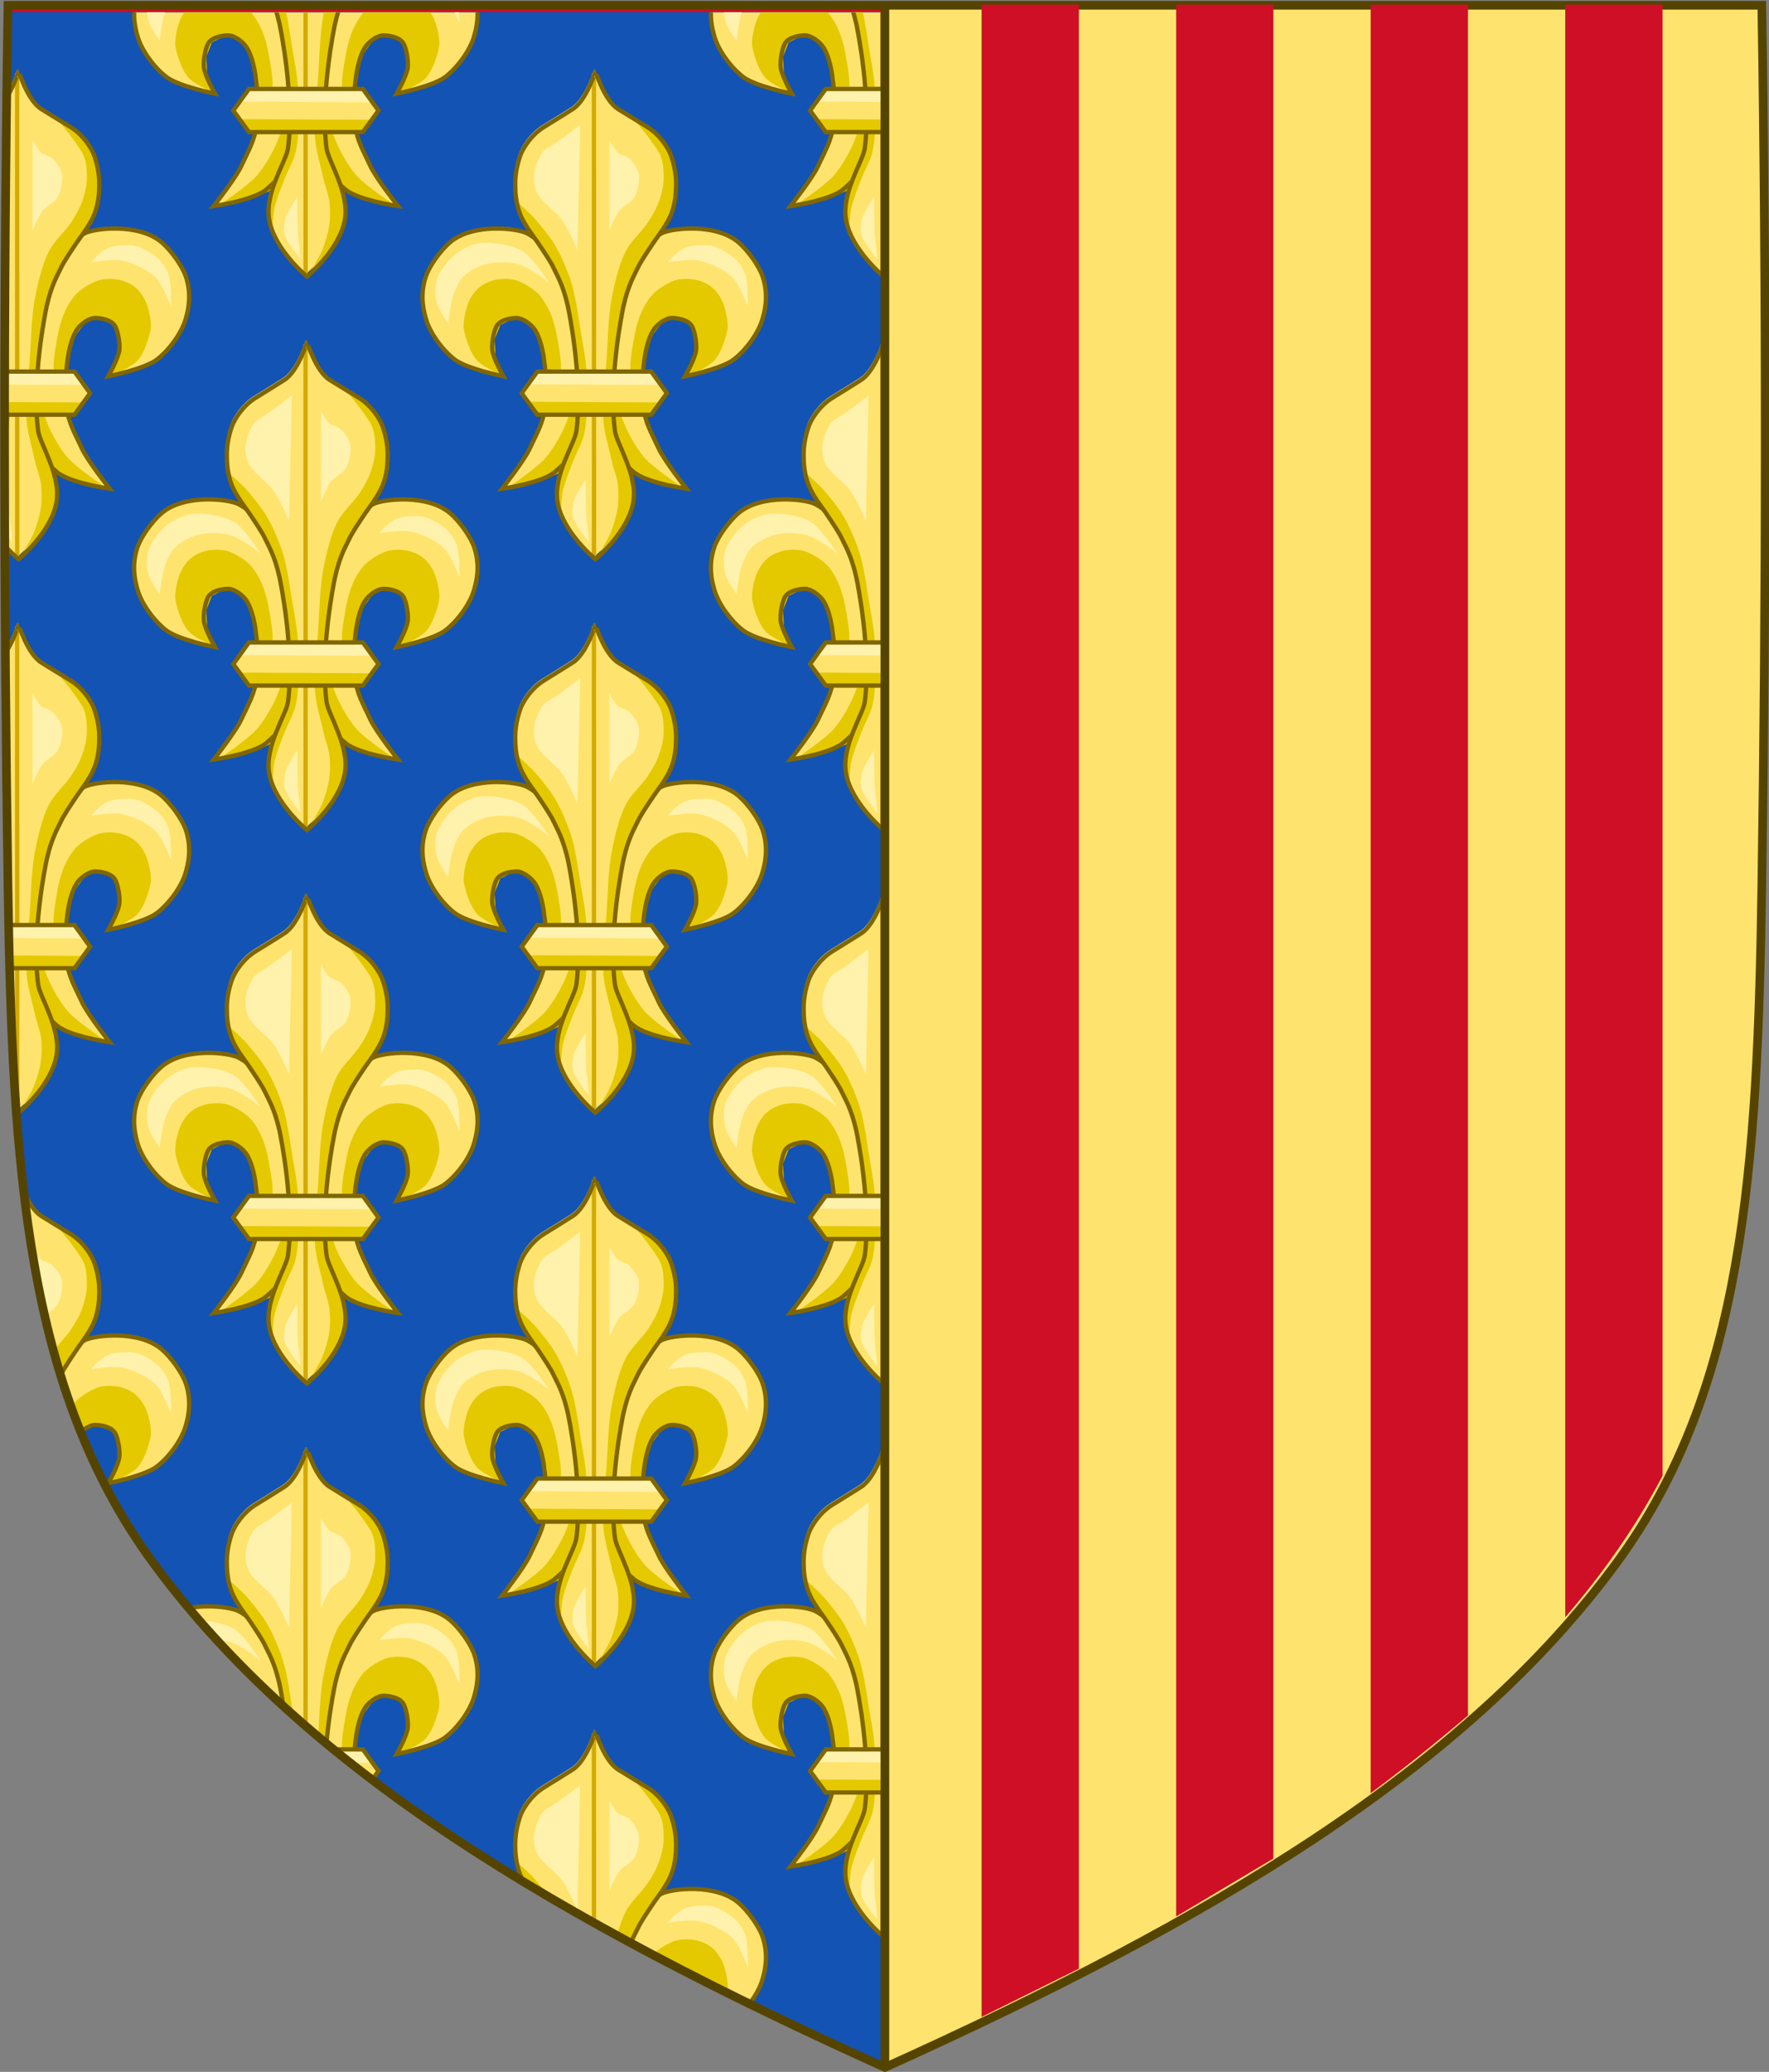 <?xml version="1.0" encoding="UTF-8" standalone="no"?>
<!-- Created with Inkscape (http://www.inkscape.org/) -->

<svg
   xmlns:dc="http://purl.org/dc/elements/1.1/"
   xmlns:cc="http://creativecommons.org/ns#"
   xmlns:rdf="http://www.w3.org/1999/02/22-rdf-syntax-ns#"
   xmlns:svg="http://www.w3.org/2000/svg"
   xmlns="http://www.w3.org/2000/svg"
   xmlns:xlink="http://www.w3.org/1999/xlink"
   xmlns:sodipodi="http://sodipodi.sourceforge.net/DTD/sodipodi-0.dtd"
   xmlns:inkscape="http://www.inkscape.org/namespaces/inkscape"
   width="410"
   height="480"
   id="svg30260"
   version="1.1"
   inkscape:version="0.92.4 (5da689c313, 2019-01-14)"
   sodipodi:docname="Coat_of_arms_of_Marguerite_of_Provence.svg">
  <rect width="100%" height="100%" fill="#808080" stroke="none"/>
  <defs
     id="defs30262">
    <inkscape:perspective
       sodipodi:type="inkscape:persp3d"
       inkscape:vp_x="0 : 526.18109 : 1"
       inkscape:vp_y="0 : 1000 : 0"
       inkscape:vp_z="744.09448 : 526.18109 : 1"
       inkscape:persp3d-origin="372.04724 : 350.78739 : 1"
       id="perspective30268" />
    <inkscape:perspective
       id="perspective30086"
       inkscape:persp3d-origin="0.5 : 0.33333333 : 1"
       inkscape:vp_z="1 : 0.5 : 1"
       inkscape:vp_y="0 : 1000 : 0"
       inkscape:vp_x="0 : 0.5 : 1"
       sodipodi:type="inkscape:persp3d" />
    <clipPath
       id="clipPath13094"
       clipPathUnits="userSpaceOnUse">
      <path
         id="path13096"
         style="fill:#1353b4;fill-opacity:1;stroke:none"
         d="m 375,770.522 c 75.551,-34.045 134.285,-68.698 169.54,-116.716 26.717,-36.389 31.76,-82.044 33.178,-139.421 h -202.718 l 1e-4,256.132 z"
         sodipodi:nodetypes="csccc"
         inkscape:connector-curvature="0" />
    </clipPath>
    <clipPath
       id="clipPath12514">
      <path
         inkscape:connector-curvature="0"
         d="m 627.456,226.093 c -1.076,67.808 -1.012,135.625 0,203.431 0.975,65.329 4.234,116.31 33.501,156.172 35.255,48.019 93.988,82.671 169.54,116.716 75.551,-34.045 134.285,-68.698 169.54,-116.716 29.267,-39.863 32.526,-90.843 33.501,-156.172 1.012,-67.806 1.076,-135.623 0,-203.431 z"
         id="path12516"
         style="fill:#1353b4;fill-opacity:1;stroke:none" />
    </clipPath>
  </defs>
  <sodipodi:namedview
     id="base"
     pagecolor="#ffffff"
     bordercolor="#666666"
     borderopacity="1.0"
     inkscape:pageopacity="0.0"
     inkscape:pageshadow="2"
     inkscape:zoom="0.8546628"
     inkscape:cx="-106.11257"
     inkscape:cy="313.01309"
     inkscape:document-units="px"
     inkscape:current-layer="g7463"
     showgrid="false"
     inkscape:window-width="1920"
     inkscape:window-height="974"
     inkscape:window-x="-11"
     inkscape:window-y="-11"
     inkscape:window-maximized="1"
     showguides="true"
     inkscape:guide-bbox="true"
     inkscape:pagecheckerboard="true"
     fit-margin-top="0"
     fit-margin-left="0"
     fit-margin-right="0"
     fit-margin-bottom="0">
    <sodipodi:guide
       position="205.002,-0.058"
       orientation="1,0"
       id="guide1077"
       inkscape:locked="false" />
  </sodipodi:namedview>
  <g
     inkscape:label="Layer 1"
     inkscape:groupmode="layer"
     id="layer1"
     transform="translate(-171.176,-290.522)">
    <g
       id="g17715"
       transform="translate(-706.707,1007.079)">
      <g
         id="g3922">
        <g
           id="g11522-8-1-3"
           style="fill:none;stroke:#806600;stroke-width:2;stroke-miterlimit:4;stroke-dasharray:none;stroke-opacity:1"
           transform="translate(-1119.509,-573.367)" />
        <g
           id="g7463"
           transform="matrix(1.001,0,0,1.003,443.118,-1.803)">
          <g
             id="g1269">
            <g
               transform="translate(-1561.999,-571.886)"
               style="stroke-width:2;stroke-miterlimit:4;stroke-dasharray:none"
               id="g11522-8-6">
              <path
                 inkscape:connector-curvature="0"
                 id="path7014-6-7-7"
                 style="fill:#ce0f25;fill-opacity:1;stroke:none"
                 d="m 1998.175,-139.51 c -1.076,67.808 -1.012,135.625 0,203.431 0.975,65.329 4.234,116.31 33.501,156.172 35.255,48.019 93.988,82.671 169.54,116.716 75.551,-34.045 134.285,-68.698 169.54,-116.716 29.267,-39.863 32.526,-90.843 33.501,-156.172 1.012,-67.806 1.076,-135.623 0,-203.431 z"
                 sodipodi:nodetypes="csscsscc" />
            </g>
            <path
               style="display:inline;fill:#1353b4;fill-opacity:1;stroke:none;stroke-width:0.998"
               id="path7014-6-7-28-3-7-9"
               d="m 436.35,-709.824 c -1.075,67.584 -1.012,135.178 0,202.76 0.975,65.114 4.231,115.926 33.472,155.657 35.225,47.86 93.908,82.398 169.395,116.331 75.487,-33.933 134.17,-68.471 169.394,-116.331 29.242,-39.731 32.498,-90.543 33.472,-155.657 1.012,-67.582 1.075,-135.175 0,-202.76 z"
               inkscape:connector-curvature="0" />
            <g
               style="display:inline"
               id="g12279"
               clip-path="url(#clipPath12514)"
               transform="matrix(0.999,0,0,0.997,-190.568,-935.171)">
              <g
                 id="g12449">
                <g
                   id="g12220"
                   transform="matrix(1.364,0,0,1.364,-228.084,-207.326)">
                  <g
                     style="stroke-width:0.783;stroke-miterlimit:4;stroke-dasharray:none"
                     id="g6911-5-4-1-1-4-95-0"
                     transform="matrix(0.642,0,0,0.642,347.106,167.317)">
                    <path
                       style="fill:#fee46e;fill-opacity:1;fill-rule:evenodd;stroke:none"
                       id="path6913-8-1-2-5-3-21-2"
                       d="m 502.046,263.915 c 0.574,-5.396 0.268,-15.575 -2.571,-20.2 -0.959,-1.563 -3.31,-3.383 -5.142,-3.305 -1.806,0.076 -4.29,0.61 -5.142,2.204 -0.781,1.461 -1.288,4.598 -1.102,6.244 0.258,2.286 2.938,6.978 2.938,6.978 0,0 -9.604,-1.927 -12.854,-4.407 -3.216,-2.454 -6.688,-7.105 -7.713,-11.018 -0.352,-1.343 -1.725,-5.684 0.009,-10.893 1.006,-3.023 4.034,-7.069 6.376,-9.085 6.117,-5.265 17.996,-3.735 20.425,-2.426 3.213,1.731 7.128,5.412 8.447,8.814 1.024,2.641 3.152,10.437 3.673,13.222 1.062,5.683 1.37,7.827 1.836,13.589 0.32,3.955 1.203,7.506 0.367,11.385 -0.45,2.09 -1.012,6.886 -2.234,10.045 -1.228,3.175 -3.118,4.711 -4.744,6.115 -3.323,2.87 -13.956,4.407 -13.956,4.407 0,0 5.842,-7.37 7.345,-10.651 1.785,-3.896 3.587,-6.756 4.04,-11.018 z"
                       inkscape:connector-curvature="0" />
                    <path
                       style="display:inline;fill:#fee46e;fill-opacity:1;fill-rule:evenodd;stroke:none"
                       id="path6915-2-3-3-1-8-4-5"
                       d="m 528.088,263.915 c -0.574,-5.396 -0.268,-15.575 2.571,-20.2 0.959,-1.563 3.31,-3.383 5.142,-3.305 1.806,0.076 4.29,0.61 5.142,2.204 0.781,1.461 1.288,4.598 1.102,6.244 -0.258,2.286 -2.938,6.978 -2.938,6.978 0,0 9.604,-1.927 12.854,-4.407 3.216,-2.454 6.688,-7.105 7.713,-11.018 0.352,-1.343 1.725,-5.684 -0.009,-10.893 -1.006,-3.023 -4.034,-7.069 -6.376,-9.085 -6.117,-5.265 -17.996,-3.735 -20.425,-2.426 -3.213,1.731 -7.128,5.412 -8.447,8.814 -1.024,2.641 -3.152,10.437 -3.673,13.222 -1.062,5.683 -1.37,7.827 -1.836,13.589 -0.32,3.955 -1.203,7.506 -0.367,11.385 0.45,2.09 1.012,6.886 2.234,10.045 1.228,3.175 3.118,4.711 4.744,6.115 3.323,2.87 13.956,4.407 13.956,4.407 0,0 -5.842,-7.37 -7.345,-10.651 -1.785,-3.896 -3.587,-6.756 -4.04,-11.018 z"
                       inkscape:connector-curvature="0" />
                  </g>
                  <path
                     style="fill:#e4c900;fill-opacity:1;fill-rule:evenodd;stroke:none"
                     id="path6917-9-7-7-1-2-7-0"
                     d="m 692.733,350.409 -1.8,-0.029 -5.764,-1.812 -6.917,-6.094 -5.106,4.859 -3.459,1.647 -3.953,1.318 -2.624,0.178 c 0,0 4.646,-3.128 6.25,-4.886 1.147,-1.258 2.316,-3.246 3.068,-4.773 1.296,-2.631 3.295,-9.204 3.365,-9.25 l 1.473,-0.221 2.841,0.227 c 0,0 2,6.573 3.295,9.204 0.752,1.527 1.921,3.515 3.068,4.773 1.604,1.759 6.262,4.858 6.262,4.858 z"
                     inkscape:connector-curvature="0" />
                  <path
                     style="fill:#e4c900;fill-opacity:1;fill-rule:evenodd;stroke:none"
                     id="path6919-8-8-2-1-2-1-21"
                     d="m 693.656,331.523 c 0,0 3.509,-1.48 4.555,-2.67 1.115,-1.269 1.862,-3.528 2.199,-5.183 0.254,-1.247 -0.365,-3.892 -0.942,-5.026 -0.872,-1.713 -1.941,-2.704 -3.769,-3.298 -1.255,-0.408 -3.161,-0.46 -4.398,0 -1.284,0.478 -3.08,1.593 -3.926,2.67 -1.276,1.624 -2.028,3.49 -2.513,5.497 -0.299,1.237 -0.969,5.01 -0.942,6.282 0.024,1.132 0.157,4.712 0.157,4.712 l 2.356,3.926 0.059,-0.179 -0.176,-6.511 v -2.728 l 1.232,-4.224 2.024,-2.728 2.376,-0.352 2.288,1.144 0.968,2.464 -0.176,2.992 -1.369,3.211 z"
                     inkscape:connector-curvature="0" />
                  <path
                     style="display:inline;fill:#e4c900;fill-opacity:1;fill-rule:evenodd;stroke:none"
                     id="path6921-2-8-4-5-6-77-23"
                     d="m 662.396,331.516 c 0,0 -3.509,-1.48 -4.555,-2.67 -1.115,-1.269 -1.862,-3.528 -2.199,-5.183 -0.254,-1.247 0.365,-3.892 0.942,-5.026 0.872,-1.713 1.941,-2.704 3.769,-3.298 1.255,-0.408 3.161,-0.46 4.398,0 1.284,0.478 3.08,1.593 3.926,2.67 1.276,1.624 2.028,3.49 2.513,5.497 0.299,1.237 0.969,5.01 0.942,6.282 -0.024,1.132 -0.157,4.712 -0.157,4.712 l -2.356,3.926 -0.059,-0.179 0.176,-6.511 v -2.728 l -1.232,-4.224 -2.024,-2.728 -2.376,-0.352 -2.288,1.144 -0.968,2.464 0.176,2.992 1.369,3.211 z"
                     inkscape:connector-curvature="0" />
                  <g
                     style="display:inline;fill:none;stroke-width:0.783;stroke-miterlimit:4;stroke-dasharray:none"
                     id="g6923-0-3-1-1-4-71-7"
                     transform="matrix(0.642,0,0,0.642,347.106,167.317)">
                    <path
                       style="fill:none;stroke:#806600;stroke-width:1.141;stroke-linecap:butt;stroke-linejoin:miter;stroke-miterlimit:4;stroke-dasharray:none;stroke-opacity:1"
                       id="path6925-7-8-8-7-0-31-7"
                       d="m 502.046,263.915 c 0.574,-5.396 0.268,-15.575 -2.571,-20.2 -0.959,-1.563 -3.31,-3.383 -5.142,-3.305 -1.806,0.076 -4.29,0.61 -5.142,2.204 -0.781,1.461 -1.288,4.598 -1.102,6.244 0.258,2.286 2.938,6.978 2.938,6.978 0,0 -9.604,-1.927 -12.854,-4.407 -3.216,-2.454 -6.688,-7.105 -7.713,-11.018 -0.352,-1.343 -1.725,-5.684 0.009,-10.893 1.006,-3.023 4.034,-7.069 6.376,-9.085 6.117,-5.265 17.996,-3.735 20.425,-2.426 3.213,1.731 7.128,5.412 8.447,8.814 1.024,2.641 3.152,10.437 3.673,13.222 1.062,5.683 1.37,7.827 1.836,13.589 0.32,3.955 1.203,7.506 0.367,11.385 -0.45,2.09 -1.012,6.886 -2.234,10.045 -1.228,3.175 -3.118,4.711 -4.744,6.115 -3.323,2.87 -13.956,4.407 -13.956,4.407 0,0 5.842,-7.37 7.345,-10.651 1.785,-3.896 3.587,-6.756 4.04,-11.018 z"
                       inkscape:connector-curvature="0" />
                    <path
                       style="display:inline;fill:none;stroke:#806600;stroke-width:1.141;stroke-linecap:butt;stroke-linejoin:miter;stroke-miterlimit:4;stroke-dasharray:none;stroke-opacity:1"
                       id="path6927-4-1-2-0-0-7-6"
                       d="m 528.088,263.915 c -0.574,-5.396 -0.268,-15.575 2.571,-20.2 0.959,-1.563 3.31,-3.383 5.142,-3.305 1.806,0.076 4.29,0.61 5.142,2.204 0.781,1.461 1.288,4.598 1.102,6.244 -0.258,2.286 -2.938,6.978 -2.938,6.978 0,0 9.604,-1.927 12.854,-4.407 3.216,-2.454 6.688,-7.105 7.713,-11.018 0.352,-1.343 1.725,-5.684 -0.009,-10.893 -1.006,-3.023 -4.034,-7.069 -6.376,-9.085 -6.117,-5.265 -17.996,-3.735 -20.425,-2.426 -3.213,1.731 -7.128,5.412 -8.447,8.814 -1.024,2.641 -3.152,10.437 -3.673,13.222 -1.062,5.683 -1.37,7.827 -1.836,13.589 -0.32,3.955 -1.203,7.506 -0.367,11.385 0.45,2.09 1.012,6.886 2.234,10.045 1.228,3.175 3.118,4.711 4.744,6.115 3.323,2.87 13.956,4.407 13.956,4.407 0,0 -5.842,-7.37 -7.345,-10.651 -1.785,-3.896 -3.587,-6.756 -4.04,-11.018 z"
                       inkscape:connector-curvature="0" />
                  </g>
                  <path
                     style="fill:#fff2ac;fill-opacity:1;fill-rule:evenodd;stroke:none"
                     id="path6929-8-5-60-8-0-23-5"
                     d="m 652.942,322.549 c 0,0 0.305,-2.418 0.575,-3.596 0.332,-1.449 1.063,-3.454 2.158,-4.459 1.157,-1.062 2.91,-1.897 4.459,-2.158 1.362,-0.23 3.263,-0.195 4.603,0.144 1.029,0.26 2.259,1.029 3.165,1.582 0.685,0.418 2.158,1.582 2.158,1.582 0,0 -2.677,-4.245 -4.459,-5.322 -1.738,-1.051 -4.586,-1.491 -6.617,-1.438 -1.476,0.038 -3.086,0.765 -4.315,1.582 -1.459,0.97 -3.026,2.946 -3.596,4.603 -0.407,1.183 -0.357,2.972 0,4.171 0.383,1.285 1.87,3.308 1.87,3.308 z"
                     inkscape:connector-curvature="0" />
                  <path
                     style="fill:#fff2ac;fill-opacity:1;fill-rule:evenodd;stroke:none"
                     id="path6931-5-3-3-5-8-98-1"
                     d="m 690.341,312.192 c 0,0 3.655,-0.603 5.178,-0.288 1.89,0.391 4.373,1.528 5.754,2.877 1.187,1.16 2.589,4.891 2.589,4.891 0,0 0.116,-3.915 -0.432,-5.466 -0.331,-0.937 -1.113,-2.09 -1.87,-2.733 -1.162,-0.988 -3.078,-2.136 -4.603,-2.158 -0.801,-0.011 -2.634,-0.052 -3.72,0.445 -1.849,0.846 -2.897,2.432 -2.897,2.432 z"
                     inkscape:connector-curvature="0" />
                  <g
                     style="stroke-width:0.783;stroke-miterlimit:4;stroke-dasharray:none"
                     id="g6935-8-5-9-3-1-8-9"
                     transform="matrix(0.642,0,0,0.642,350.318,-186.043)">
                    <path
                       style="display:inline;fill:#fee46e;fill-opacity:1;fill-rule:evenodd;stroke:none"
                       id="path6937-3-4-49-7-7-07-9"
                       d="m 510,854 c 0,0 8.581,-7.038 10,-15 1.277,-7.162 -4.41,-15.552 -4.841,-18.925 -1.724,-13.492 1.929,-31.467 2.259,-32.936 1.308,-5.836 2.954,-8.333 3.83,-10.244 0.631,-1.376 2.433,-4.111 4.236,-6.763 1.034,-1.522 3.338,-4.355 4.511,-7.237 1.244,-3.054 1.329,-6.163 1.347,-7.823 0.031,-2.826 -0.503,-5.231 -1.253,-7.532 -0.713,-2.188 -3.037,-5.768 -6.404,-7.826 -3.63,-2.218 -6.565,-4.002 -7.682,-4.708 C 512.314,732.673 510.044,725 510,725 c -0.043,0 -2.314,7.673 -6.003,10.006 -1.117,0.706 -3.918,2.49 -7.548,4.708 -3.367,2.058 -5.691,5.638 -6.404,7.826 -0.75,2.301 -1.284,4.706 -1.253,7.532 0.018,1.66 0.103,4.769 1.347,7.823 1.173,2.882 3.477,5.715 4.511,7.237 1.802,2.652 3.605,5.388 4.236,6.763 0.876,1.911 2.522,4.408 3.83,10.244 0.329,1.469 3.982,19.444 2.259,32.936 C 504.544,823.448 498.723,831.838 500,839 c 1.419,7.962 10,15 10,15 z"
                       inkscape:connector-curvature="0" />
                    <path
                       style="fill:none;stroke:#d4aa00;stroke-width:1.141;stroke-linecap:butt;stroke-linejoin:miter;stroke-miterlimit:4;stroke-dasharray:none;stroke-opacity:1"
                       id="path6939-0-3-6-9-6-5-7"
                       d="M 510,854 509.989,726.045"
                       inkscape:connector-curvature="0" />
                  </g>
                  <path
                     style="fill:#e4c900;fill-opacity:1;fill-rule:evenodd;stroke:none"
                     id="path6941-6-6-5-6-7-2-9"
                     d="m 678.146,362.461 4.495,-5.013 1.729,-3.285 -0.346,-4.495 -1.21,-4.668 -1.902,-4.149 v -6.742 l 0.692,-6.742 0.864,-7.434 1.902,-5.878 3.112,-4.322 2.593,-4.495 1.037,-2.42 0.519,-4.322 -0.692,-4.149 -2.189,-3.507 -4.208,-2.889 c 0,0 2.493,2.803 4.128,5.438 0.878,1.415 0.867,3.151 0.885,3.551 0.078,1.71 -0.052,2.502 -0.519,4.149 -0.431,1.523 -1.345,3.194 -2.247,4.495 -1.011,1.458 -2.819,3.09 -3.63,4.668 -1.164,2.262 -1.949,5.626 -2.42,8.125 -0.578,3.069 -0.658,7.257 -0.864,10.373 -0.209,3.161 -0.769,7.388 -0.519,10.546 0.159,2.008 1.028,4.823 1.383,6.569 0.246,1.208 0.88,2.753 1.037,3.976 0.152,1.183 0.162,2.794 0,3.976 -0.183,1.334 -0.696,3.077 -1.21,4.322 -0.567,1.373 -2.42,4.322 -2.42,4.322 z"
                     inkscape:connector-curvature="0" />
                  <path
                     style="fill:#e4c900;fill-opacity:1;fill-rule:evenodd;stroke:none"
                     id="path6943-2-5-1-3-1-58-0"
                     d="m 672.095,354.855 c 0,0 0.105,-2.683 0.346,-3.803 0.334,-1.556 1.169,-3.524 1.729,-5.013 0.532,-1.415 1.588,-3.189 1.902,-4.668 0.689,-3.249 0.539,-7.749 0.346,-11.064 -0.144,-2.46 -0.864,-5.685 -1.21,-8.125 -0.272,-1.917 -0.782,-4.902 -1.383,-6.742 -0.642,-1.963 -1.692,-4.47 -2.766,-6.234 -0.912,-1.499 -2.148,-2.974 -3.285,-4.312 -0.879,-1.034 -3.285,-3.112 -3.285,-3.112 l 0.334,0.126 0.397,1.852 1.587,2.645 1.587,2.91 2.645,4.1 1.719,4.365 0.926,4.629 0.794,6.349 0.397,6.349 v 5.952 l -1.455,3.042 -1.719,4.629 -0.529,3.836 z"
                     inkscape:connector-curvature="0" />
                  <path
                     style="display:inline;fill:none;stroke:#806600;stroke-width:0.733;stroke-linecap:butt;stroke-linejoin:miter;stroke-miterlimit:4;stroke-dasharray:none;stroke-opacity:1"
                     id="path6945-2-9-3-1-4-7-6"
                     d="m 677.979,362.628 c 0,0 5.513,-4.522 6.425,-9.637 0.82,-4.602 -2.833,-9.991 -3.11,-12.159 -1.107,-8.668 1.24,-20.216 1.451,-21.16 0.84,-3.75 1.898,-5.354 2.461,-6.582 0.405,-0.884 1.563,-2.641 2.721,-4.345 0.665,-0.978 2.144,-2.798 2.898,-4.649 0.799,-1.962 0.854,-3.96 0.865,-5.026 0.02,-1.816 -0.323,-3.361 -0.805,-4.839 -0.458,-1.405 -1.951,-3.706 -4.114,-5.028 -2.332,-1.425 -4.218,-2.571 -4.935,-3.025 -2.37,-1.499 -3.829,-6.429 -3.857,-6.429 -0.028,0 -1.487,4.93 -3.857,6.429 -0.717,0.454 -2.517,1.6 -4.849,3.025 -2.163,1.322 -3.656,3.622 -4.114,5.028 -0.482,1.479 -0.825,3.023 -0.805,4.839 0.012,1.066 0.066,3.064 0.865,5.026 0.754,1.851 2.234,3.672 2.898,4.649 1.158,1.704 2.316,3.461 2.721,4.345 0.563,1.228 1.621,2.832 2.461,6.582 0.212,0.944 2.559,12.492 1.451,21.16 -0.277,2.167 -4.017,7.557 -3.196,12.159 0.912,5.116 6.425,9.637 6.425,9.637 z"
                     inkscape:connector-curvature="0" />
                  <path
                     style="fill:#fff2ac;fill-opacity:1;fill-rule:evenodd;stroke:none"
                     id="path6947-5-5-2-5-8-44-5"
                     d="m 674.922,310.104 0.473,-21.263 c 0,0 -2.646,1.985 -3.78,2.835 -0.851,0.638 -2.305,1.205 -2.835,2.126 -1.21,2.103 -1.742,4.42 -0.709,6.615 0.611,1.299 2.806,2.963 3.78,4.016 1.314,1.42 3.071,5.67 3.071,5.67 z"
                     inkscape:connector-curvature="0" />
                  <path
                     style="fill:#fff2ac;fill-opacity:1;fill-rule:evenodd;stroke:none"
                     id="path6949-2-4-6-8-1-17-17"
                     d="m 680.356,306.796 v -15.357 c 0,0 0.843,1.619 1.418,2.126 0.475,0.42 1.419,0.52 1.89,0.945 0.686,0.619 1.474,1.692 1.654,2.599 0.238,1.2 -0.118,2.945 -0.709,4.016 -0.509,0.923 -1.963,1.523 -2.599,2.363 -0.67,0.884 -1.654,3.308 -1.654,3.308 z"
                     inkscape:connector-curvature="0" />
                  <path
                     style="fill:#fff2ac;fill-opacity:1;fill-rule:evenodd;stroke:none"
                     id="path6951-2-9-9-0-8-84-9"
                     d="m 676.492,355.938 c -0.197,-2.047 -0.152,-6.852 -0.152,-6.852 0,0 -1.747,2.584 -2.04,3.753 -0.155,0.619 -0.309,1.957 -0.149,2.575 0.366,1.413 2.751,4.312 2.751,4.312 0,0 -0.319,-2.847 -0.41,-3.789 z"
                     inkscape:connector-curvature="0" />
                  <g
                     style="stroke-width:0.783;stroke-miterlimit:4;stroke-dasharray:none"
                     id="g6955-7-1-0-9-5-1-7"
                     transform="matrix(0.642,0,0,0.642,360.224,-192.235)">
                    <g
                       style="stroke-width:0.783;stroke-miterlimit:4;stroke-dasharray:none"
                       id="g6957-1-7-0-2-3-3-3">
                      <path
                         style="display:inline;fill:#fee46e;fill-opacity:1;fill-rule:evenodd;stroke:none"
                         id="path6959-5-5-39-4-1-4-59"
                         d="m 513.859,820.357 -4.128,-5.718 h -30.15 l -4.143,5.718 4.143,5.692 h 30.15 z"
                         inkscape:connector-curvature="0" />
                      <g
                         style="stroke-width:0.783;stroke-miterlimit:4;stroke-dasharray:none"
                         id="g6961-2-5-5-3-9-4-2">
                        <g
                           style="stroke-width:0.783;stroke-miterlimit:4;stroke-dasharray:none"
                           id="g6963-1-4-3-3-3-2-83">
                          <g
                             style="stroke-width:0.783;stroke-miterlimit:4;stroke-dasharray:none"
                             id="g6965-1-1-1-9-9-0-9">
                            <path
                               style="fill:#fff2ac;fill-opacity:1;fill-rule:evenodd;stroke:none"
                               id="path6967-0-8-1-0-1-7-8"
                               d="m 477.697,817.991 34.196,0.185 -2.526,-3.574 -29.883,-0.062 -1.787,3.45 z"
                               inkscape:connector-curvature="0" />
                            <path
                               style="display:inline;fill:#e4c900;fill-opacity:1;fill-rule:evenodd;stroke:none"
                               id="path6969-1-8-2-5-0-30-7"
                               d="m 511.751,822.802 -34.196,-0.185 2.526,3.574 29.883,0.062 1.787,-3.45 z"
                               inkscape:connector-curvature="0" />
                            <path
                               style="display:inline;fill:none;stroke:#806600;stroke-width:1.141;stroke-linecap:butt;stroke-linejoin:miter;stroke-miterlimit:4;stroke-dasharray:none;stroke-opacity:1"
                               id="path6971-8-3-6-5-4-0-4"
                               transform="translate(-590.361,443.373)"
                               d="m 1104.22,376.983 -4.128,-5.718 h -30.15 l -4.143,5.718 4.143,5.692 h 30.15 z"
                               inkscape:connector-curvature="0" />
                          </g>
                        </g>
                      </g>
                    </g>
                  </g>
                </g>
                <use
                   xlink:href="#g12220"
                   height="478.319"
                   width="409.649"
                   y="0"
                   x="0"
                   id="use12251"
                   transform="translate(133.683)" />
                <use
                   xlink:href="#g12220"
                   height="478.319"
                   width="409.649"
                   y="0"
                   x="0"
                   id="use12253"
                   transform="translate(-66.841,65.477)" />
                <use
                   xlink:href="#g12220"
                   height="478.319"
                   width="409.649"
                   y="0"
                   x="0"
                   id="use12255"
                   transform="translate(66.842,65.477)" />
                <use
                   xlink:href="#g12220"
                   height="478.319"
                   width="409.649"
                   y="0"
                   x="0"
                   id="use12257"
                   transform="translate(200.525,65.477)" />
                <use
                   xlink:href="#g12220"
                   height="478.319"
                   width="409.649"
                   y="0"
                   x="0"
                   id="use12269"
                   transform="translate(133.683,128.227)" />
                <use
                   xlink:href="#g12220"
                   height="478.319"
                   width="409.649"
                   y="0"
                   x="0"
                   id="use12271"
                   transform="translate(-66.841,193.704)" />
                <use
                   xlink:href="#g12220"
                   height="478.319"
                   width="409.649"
                   y="0"
                   x="0"
                   id="use12273"
                   transform="translate(66.842,193.704)" />
                <use
                   xlink:href="#g12220"
                   height="478.319"
                   width="409.649"
                   y="0"
                   x="0"
                   id="use12275"
                   transform="translate(200.525,193.704)" />
                <use
                   xlink:href="#g12220"
                   height="478.319"
                   width="409.649"
                   y="0"
                   x="0"
                   id="use12277"
                   transform="translate(0,128.227)" />
                <use
                   xlink:href="#g12220"
                   height="478.319"
                   width="409.649"
                   y="0"
                   x="0"
                   id="use12335"
                   transform="translate(267.366)" />
                <use
                   xlink:href="#g12220"
                   height="478.319"
                   width="409.649"
                   y="0"
                   x="0"
                   id="use12339"
                   transform="translate(334.208,65.477)" />
                <use
                   xlink:href="#g12220"
                   height="478.319"
                   width="409.649"
                   y="0"
                   x="0"
                   id="use12347"
                   transform="translate(267.366,128.227)" />
                <use
                   xlink:href="#g12220"
                   height="478.319"
                   width="409.649"
                   y="0"
                   x="0"
                   id="use12351"
                   transform="translate(334.208,193.704)" />
                <use
                   xlink:href="#g12220"
                   height="478.319"
                   width="409.649"
                   y="0"
                   x="0"
                   id="use12372"
                   transform="translate(133.683,256.453)" />
                <use
                   xlink:href="#g12220"
                   height="478.319"
                   width="409.649"
                   y="0"
                   x="0"
                   id="use12374"
                   transform="translate(-66.841,321.931)" />
                <use
                   xlink:href="#g12220"
                   height="478.319"
                   width="409.649"
                   y="0"
                   x="0"
                   id="use12376"
                   transform="translate(66.842,321.931)" />
                <use
                   xlink:href="#g12220"
                   height="478.319"
                   width="409.649"
                   y="0"
                   x="0"
                   id="use12378"
                   transform="translate(200.525,321.931)" />
                <use
                   xlink:href="#g12220"
                   height="478.319"
                   width="409.649"
                   y="0"
                   x="0"
                   id="use12380"
                   transform="translate(0,256.453)" />
                <use
                   xlink:href="#g12220"
                   height="478.319"
                   width="409.649"
                   y="0"
                   x="0"
                   id="use12382"
                   transform="translate(267.366,256.453)" />
                <use
                   xlink:href="#g12220"
                   height="478.319"
                   width="409.649"
                   y="0"
                   x="0"
                   id="use12384"
                   transform="translate(334.208,321.931)" />
                <use
                   xlink:href="#g12220"
                   height="478.319"
                   width="409.649"
                   y="0"
                   x="0"
                   id="use12417"
                   transform="translate(133.683,384.68)" />
                <use
                   xlink:href="#g12220"
                   height="478.319"
                   width="409.649"
                   y="0"
                   x="0"
                   id="use12421"
                   transform="translate(66.842,450.157)" />
                <use
                   xlink:href="#g12220"
                   height="478.319"
                   width="409.649"
                   y="0"
                   x="0"
                   id="use12423"
                   transform="translate(200.525,450.157)" />
                <use
                   xlink:href="#g12220"
                   height="478.319"
                   width="409.649"
                   y="0"
                   x="0"
                   id="use12425"
                   transform="translate(0,384.68)" />
                <use
                   xlink:href="#g12220"
                   height="478.319"
                   width="409.649"
                   y="0"
                   x="0"
                   id="use12427"
                   transform="translate(267.366,384.68)" />
              </g>
            </g>
            <path
               style="fill:#fee46e;fill-opacity:1;stroke:none"
               d="m 842.236,-711.49 h -203.062 l 0.125,221.594 0.125,254.812 c 75.551,-34.045 134.276,-68.7 169.531,-116.719 26.717,-36.389 31.77,-82.029 33.141,-139.406 0.872,-73.056 0.804,-147.225 0.141,-220.282 z"
               id="path7014-6-7-5-68"
               inkscape:connector-curvature="0"
               sodipodi:nodetypes="ccccscc" />
            <g
               id="g12265"
               transform="translate(264.217,-1005.598)">
              <path
                 sodipodi:nodetypes="csscsscc"
                 d="m 171.959,294.202 c -1.076,67.808 -1.012,135.625 0,203.431 0.975,65.329 4.234,116.31 33.501,156.172 35.255,48.019 93.988,82.671 169.54,116.716 75.551,-34.045 134.285,-68.698 169.54,-116.716 29.267,-39.863 32.526,-90.843 33.501,-156.172 1.012,-67.806 1.076,-135.623 0,-203.431 z"
                 style="fill:none;stroke:#554400;stroke-width:2;stroke-miterlimit:4;stroke-dasharray:none"
                 id="path7014-6-7-28-3-2-4-4"
                 inkscape:connector-curvature="0" />
              <path
                 sodipodi:nodetypes="cc"
                 inkscape:connector-curvature="0"
                 id="path12263"
                 d="M 375,771.014 V 293.711"
                 style="fill:none;stroke:#554400;stroke-width:2;stroke-linecap:butt;stroke-linejoin:miter;stroke-miterlimit:4;stroke-dasharray:none;stroke-opacity:1" />
            </g>
            <g
               id="g3778"
               transform="matrix(0.26,0,0,0.977,411.624,-9.192)"
               style="fill:#ce0f25;fill-opacity:1">
              <path
                 inkscape:connector-curvature="0"
                 style="color:#000000;display:inline;overflow:visible;visibility:visible;fill:#ce0f25;fill-opacity:1;stroke:none;stroke-width:0;marker:none;enable-background:accumulate"
                 d="M 46.25,1 V 465.149 L 91.562,454.02 V 1 Z m 90.625,0 v 440.966 l 45.281,-13.358 V 1 Z m 90.594,0 v 412.53 c 14.913,-5.494 30.01,-11.445 45.312,-17.907 V 1 Z m 90.625,0 v 371.959 c 16.846,-9.752 32.35,-20.372 45.312,-32.635 V 1 Z"
                 transform="matrix(1.912,0,0,1.025,873.051,-719.919)"
                 id="rect3762"
                 sodipodi:nodetypes="cccccccccccccccccccc" />
            </g>
          </g>
        </g>
      </g>
    </g>
  </g>
</svg>
